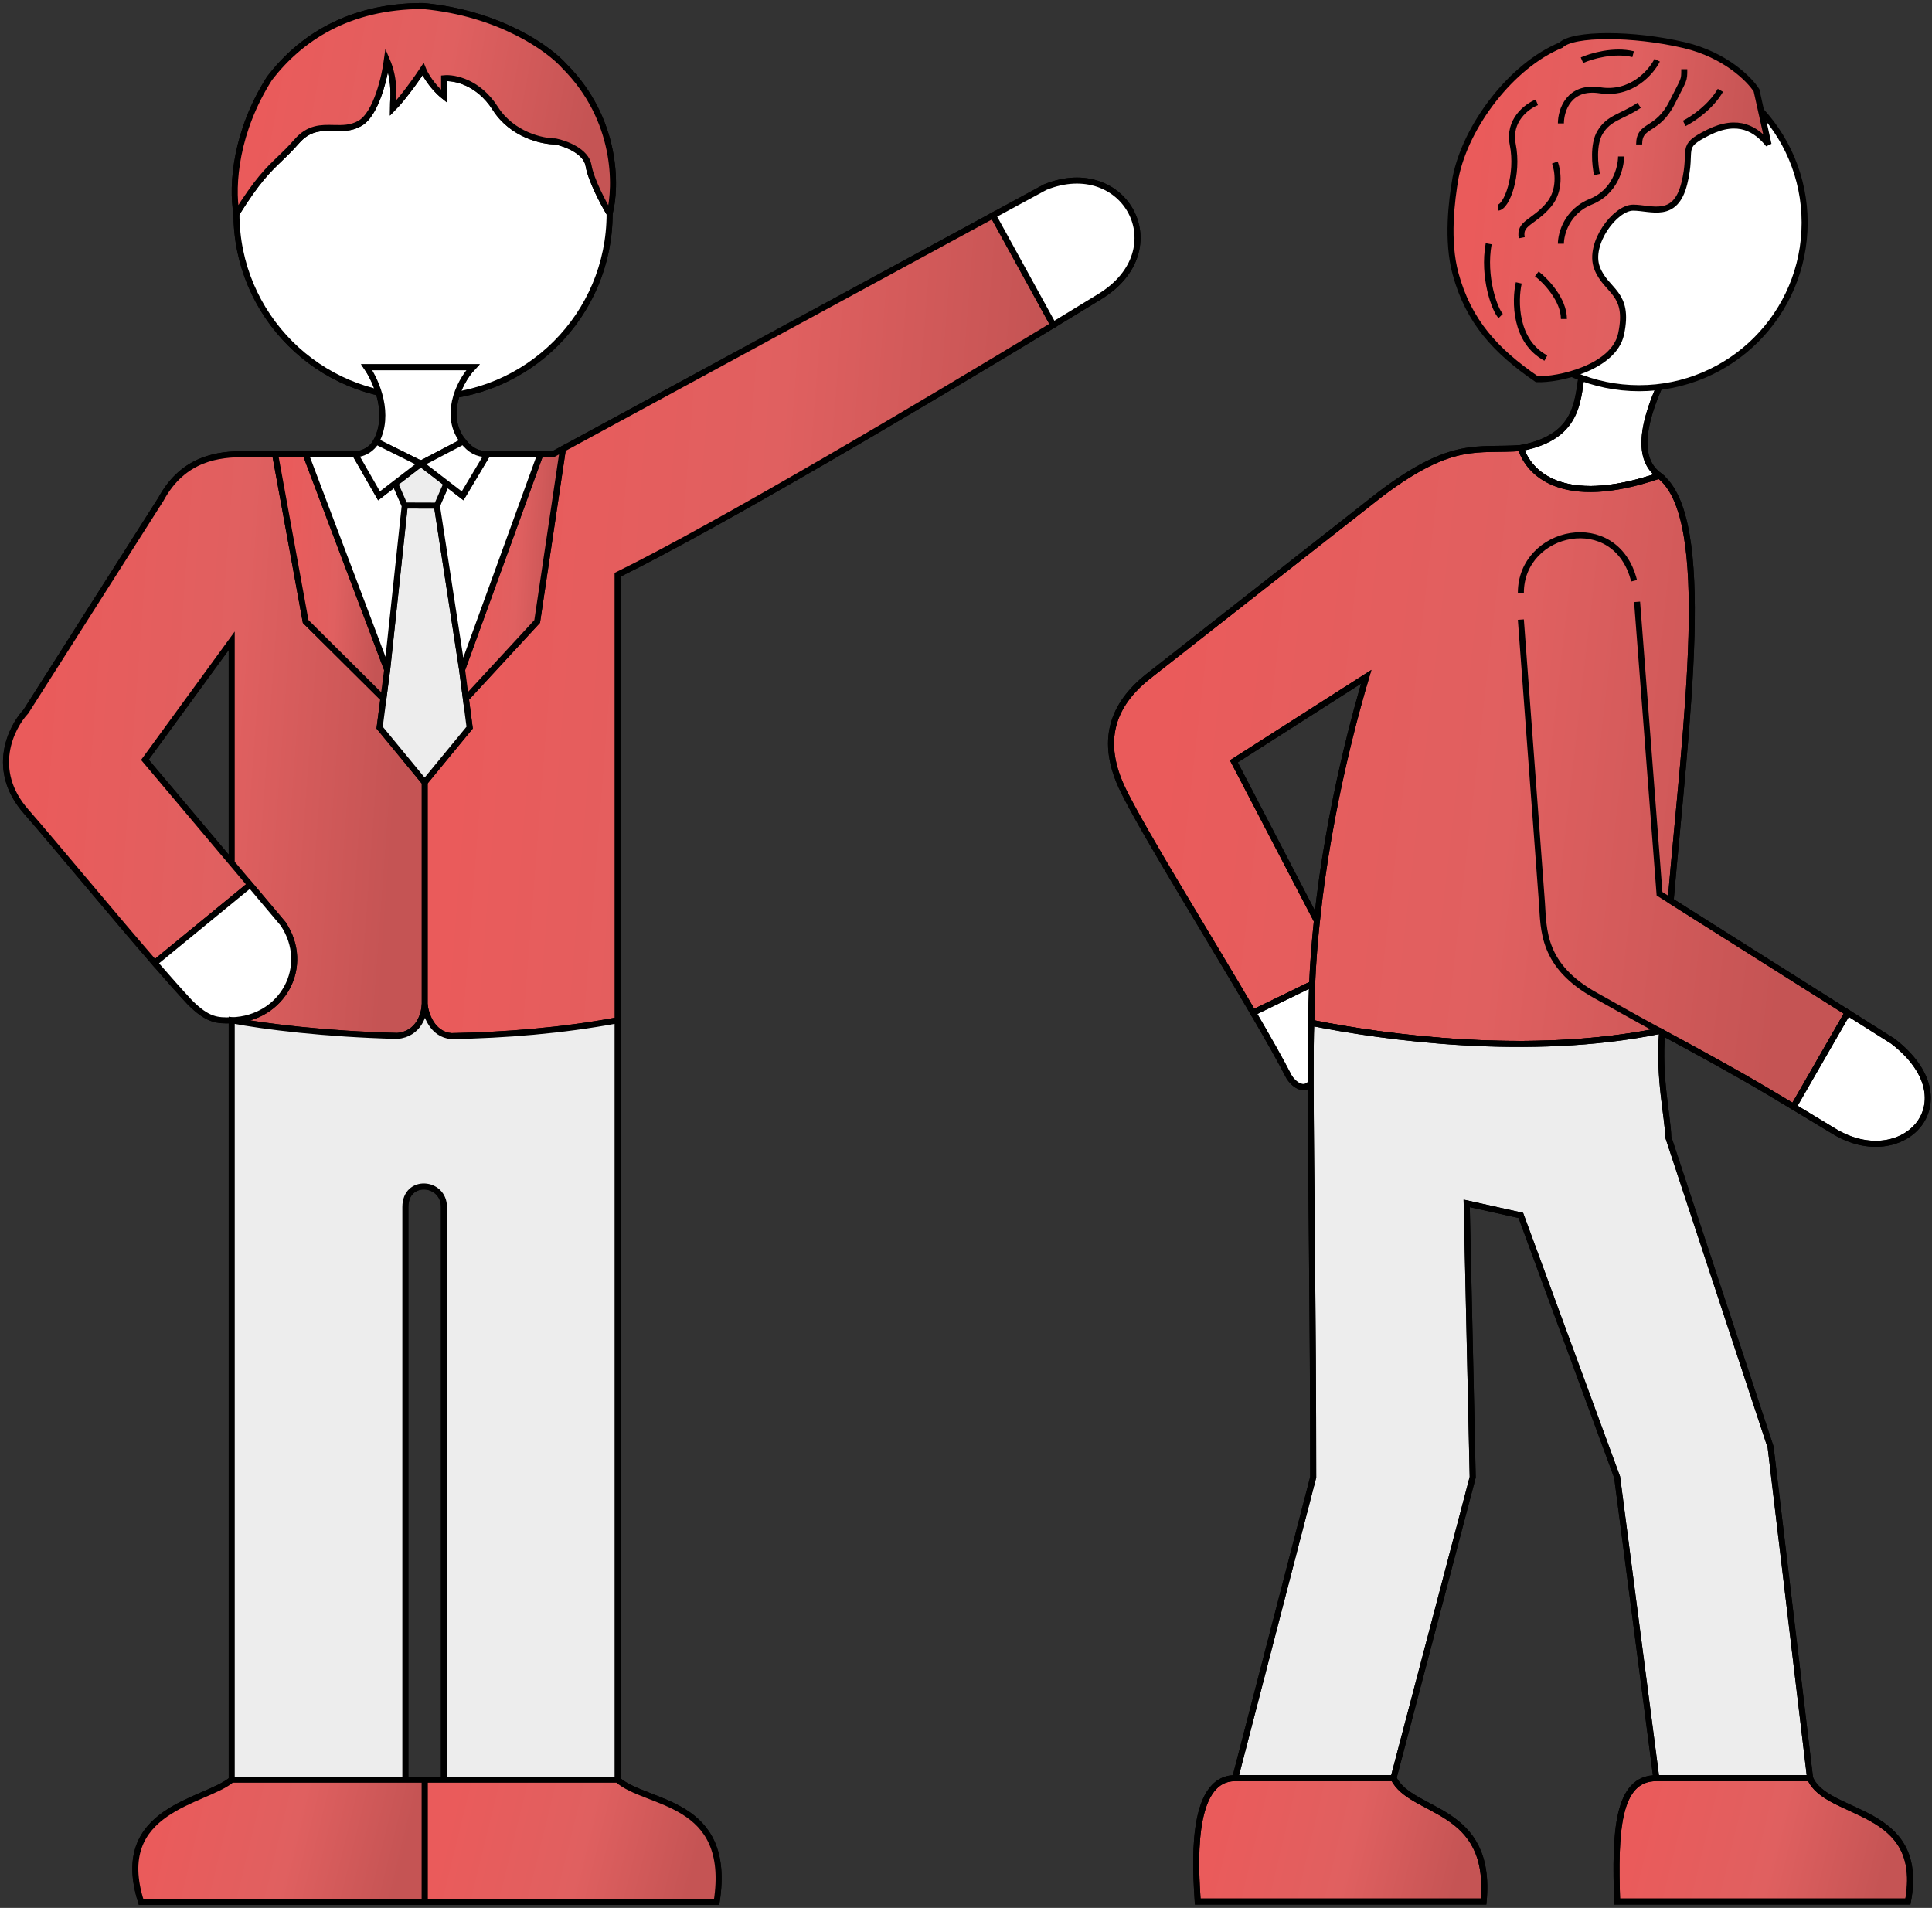 <?xml version="1.0" encoding="UTF-8"?> <svg xmlns="http://www.w3.org/2000/svg" width="321" height="317" viewBox="0 0 321 317" fill="none"><rect x="0" y="0" width="321" height="317" fill="#333333" stroke="none"/> <path d="M70.287 5C71.287 5.666 72.688 7.9 70.287 11.499M70.287 11.499C67.888 15.1 65.954 17.333 65.287 18C65.287 17.739 65.303 17.433 65.32 17.087C65.401 15.441 65.527 12.891 64.287 10C63.954 12.499 62.587 18.899 59.788 20.5C58.329 21.333 56.871 21.298 55.413 21.263C53.371 21.215 51.329 21.166 49.288 23.5C48.204 24.738 47.312 25.593 46.449 26.421C44.523 28.266 42.74 29.976 39.288 35.499M70.287 11.499C70.621 12.333 71.787 14.399 73.787 15.999M39.288 35.499V35.499C39.288 52.344 52.943 65.999 69.787 65.999V65.999M39.288 35.499C38.454 30.666 39.187 21.799 44.787 12.999C49.787 6.5 57.787 0.999 70.287 1C83.088 2.2 91.287 8.167 93.787 11C102.587 19.8 102.454 31 101.288 35.499M39.288 35.499C39.288 52.344 52.943 65.999 69.787 65.999M73.787 15.999C73.787 15.999 73.787 15.399 73.787 12.999M73.787 15.999C73.787 13.999 73.787 10.6 73.787 12.999M73.787 15.999V12.999M73.787 12.999C75.454 12.833 79.487 13.6 82.287 18C85.088 22.399 90.121 23.5 92.287 23.5C93.954 23.833 97.388 25.099 97.787 27.5C98.188 29.899 100.288 33.833 101.288 35.499M101.288 35.499V35.499C101.288 52.344 87.632 65.999 70.787 65.999V65.999M101.288 35.499C101.288 52.344 87.632 65.999 70.787 65.999M69.787 65.999H70.287H70.787" stroke="black"></path> <path fill-rule="evenodd" clip-rule="evenodd" d="M70.287 11.5C67.887 15.1 65.954 17.333 65.287 18C65.287 17.739 65.302 17.433 65.319 17.087C65.4 15.442 65.526 12.892 64.287 10C63.954 12.5 62.587 18.9 59.787 20.5C58.329 21.333 56.87 21.299 55.412 21.264C53.37 21.215 51.329 21.167 49.287 23.5C48.204 24.738 47.312 25.593 46.448 26.421C44.523 28.267 42.739 29.977 39.287 35.5C39.287 52.345 52.942 66 69.787 66H70.287H70.787C87.632 66 101.287 52.345 101.287 35.5C100.287 33.833 98.187 29.9 97.787 27.5C97.387 25.1 93.954 23.833 92.287 23.5C90.12 23.5 85.087 22.4 82.287 18C79.487 13.6 75.454 12.833 73.787 13V16C71.787 14.4 70.62 12.333 70.287 11.5Z" fill="white" stroke="black"></path> <path fill-rule="evenodd" clip-rule="evenodd" d="M65.287 18C65.954 17.333 67.888 15.1 70.287 11.499C70.621 12.333 71.787 14.399 73.787 15.999V12.999C75.454 12.833 79.487 13.6 82.287 18C85.088 22.399 90.121 23.5 92.287 23.5C93.954 23.833 97.388 25.099 97.787 27.5C98.188 29.899 100.288 33.833 101.288 35.499C102.454 31 102.587 19.8 93.787 11C91.287 8.167 83.088 2.2 70.287 1C57.787 0.999 49.787 6.5 44.787 12.999C39.187 21.799 38.454 30.666 39.288 35.499C42.74 29.976 44.523 28.266 46.449 26.421C47.312 25.593 48.204 24.738 49.288 23.5C51.329 21.166 53.371 21.215 55.413 21.263C56.871 21.298 58.329 21.333 59.788 20.5C62.587 18.899 63.954 12.499 64.287 10C65.527 12.891 65.401 15.441 65.32 17.087C65.303 17.433 65.287 17.739 65.287 18Z" fill="url(#paint0_linear)" stroke="black"></path> <path d="M38.498 143.361L24.073 126.242L38.498 106.462V143.361ZM38.498 143.361L41.565 147M102.609 295.703H73.759M102.609 295.703V169.526M102.609 295.703C107.317 299.963 121.742 298.893 119.071 316H70.554M73.759 295.703V200.548C73.759 196.272 67.348 195.737 67.348 200.548V295.703M73.759 295.703H70.554M67.348 295.703H38.498M67.348 295.703H70.554M38.498 295.703V169.526M38.498 295.703C34.124 299.428 18.5 300.5 23.439 316H70.554M38.498 169.526C36.078 169.599 34.5 169.526 31.5 166.5C29.888 164.773 27.894 162.524 25.706 160M38.498 169.526C46.965 169.271 51.719 160.519 47.046 153.505L41.565 147M38.498 169.526C43.968 170.565 54.001 171.819 66 172.12C69.6 171.817 70.536 168.493 70.554 166.87M102.609 169.526V95.5C119.211 87.351 154.05 66.703 175 53.989M102.609 169.526C93.339 171.251 83.849 171.998 75 172.155C71.8 171.88 70.702 168.517 70.554 166.87M76.965 73.351C73.706 69.336 76.028 63.713 78.567 61.023H60.935C62.617 63.471 64.878 68.89 62.505 73.351M76.965 73.351L69.919 77.043M76.965 73.351C78.117 74.771 79.23 75.457 81 75.457M69.919 77.043L62.505 73.351M69.919 77.043L74.193 80.333M69.919 77.043L65.645 80.333M62.505 73.351C61.894 74.5 60.5 75.457 59 75.457M67.248 83.993L72.591 84.01M67.248 83.993L64.328 111.273M67.248 83.993L65.645 80.333M72.591 84.01L76.779 111.273M72.591 84.01L74.193 80.333M70.554 129.984L63.074 120.896L63.701 116.085M70.554 129.984L78.033 120.896L77.406 116.085M70.554 129.984V166.87M50.784 75.457L64.328 111.273M50.784 75.457H45.709M50.784 75.457H59M64.328 111.273L63.701 116.085M76.779 111.273L89.787 75.457M76.779 111.273L77.406 116.085M89.787 75.457H91.924L93.527 74.587M89.787 75.457H81M45.709 75.457H40.633C36.5 75.457 30.5 76 26.743 82.941L4.304 118.223C1.811 120.896 -1.68 127.952 4.304 134.795C8.91 140.062 18.392 151.563 25.706 160M45.709 75.457L50.784 103.255L63.701 116.085M77.406 116.085L89.253 103.255L93.527 74.587M93.527 74.587L165 35.79M74.193 80.333L76.865 82.389L81 75.457M65.645 80.333L62.974 82.389L59 75.457M70.554 295.703V316M165 35.79L173.665 31.087C186.922 25.741 195.47 41.451 182.748 49.262C180.481 50.654 177.871 52.247 175 53.989M165 35.79L175 53.989M25.706 160L41.565 147" stroke="black"></path> <path d="M102.61 169.527V95.501C119.212 87.352 154.051 66.704 175.001 53.99L165.001 35.791L93.528 74.588L89.254 103.256L77.407 116.086L78.034 120.897L70.555 129.985V166.871C70.704 168.518 71.801 171.881 75.001 172.156C83.85 171.999 93.34 171.251 102.61 169.527Z" fill="url(#paint1_linear)" stroke="black"></path> <path d="M40.633 75.457C36.5 75.457 30.5 76 26.743 82.941L4.304 118.223C1.811 120.896 -1.68 127.953 4.304 134.795C8.91 140.063 18.392 151.563 25.706 160L41.565 147L38.498 143.361L24.073 126.242L38.498 106.463V143.361L41.565 147L47.046 153.506C51.719 160.52 46.965 169.271 38.498 169.526C43.968 170.565 54.001 171.82 66 172.121C69.6 171.817 70.536 168.494 70.554 166.87V129.984L63.074 120.896L63.701 116.085L50.784 103.255L45.709 75.457H40.633Z" fill="url(#paint2_linear)"></path> <path d="M41.565 147L25.706 160C18.392 151.563 8.91 140.063 4.304 134.795C-1.68 127.953 1.811 120.896 4.304 118.223L26.743 82.941C30.5 76 36.5 75.457 40.633 75.457H45.709L50.784 103.255L63.701 116.085L63.074 120.896L70.554 129.984V166.87C70.536 168.494 69.6 171.817 66 172.121C54.001 171.82 43.968 170.565 38.498 169.526C46.965 169.271 51.719 160.52 47.046 153.506L41.565 147ZM41.565 147L38.498 143.361M38.498 143.361L24.073 126.242L38.498 106.463V143.361Z" stroke="black"></path> <path d="M31.5 166.5C34.501 169.526 36.079 169.599 38.499 169.526C46.966 169.271 51.72 160.519 47.047 153.505L41.565 147L25.707 160C27.895 162.524 29.889 164.773 31.5 166.5Z" fill="white" stroke="black"></path> <path d="M72.591 84.01L67.248 83.992L64.329 111.273L63.701 116.084L63.074 120.896L70.554 129.983L78.033 120.896L77.406 116.084L76.779 111.273L72.591 84.01Z" fill="#EDEDED" stroke="black"></path> <path d="M64.327 111.274L50.782 75.457H45.707L50.782 103.255L63.699 116.085L64.327 111.274Z" fill="url(#paint3_linear)" stroke="black"></path> <path d="M91.922 75.456H89.785L76.777 111.273L77.404 116.084L89.251 103.254L93.525 74.586L91.922 75.456Z" fill="url(#paint4_linear)" stroke="black"></path> <path d="M72.59 84.01L76.778 111.274L89.786 75.457H80.999L76.864 82.389L74.193 80.333L72.59 84.01Z" fill="white" stroke="black"></path> <path d="M78.566 61.023H60.934C62.616 63.472 64.876 68.891 62.503 73.352L69.918 77.043L76.963 73.352C73.704 69.337 76.027 63.714 78.566 61.023Z" fill="white" stroke="black"></path> <path d="M64.329 111.274L67.249 83.993L65.646 80.333L62.975 82.389L59.001 75.457H50.785L64.329 111.274Z" fill="white" stroke="black"></path> <path d="M67.247 83.993L72.59 84.01L74.193 80.333L69.919 77.043L65.644 80.333L67.247 83.993Z" fill="#EDEDED" stroke="black"></path> <path d="M76.963 73.352L69.918 77.043L74.192 80.333L76.863 82.389L80.999 75.457C79.228 75.457 78.116 74.771 76.963 73.352Z" fill="white" stroke="black"></path> <path d="M69.919 77.043L62.505 73.352C61.894 74.501 60.5 75.457 59 75.457L62.974 82.389L65.645 80.333L69.919 77.043Z" fill="white" stroke="black"></path> <path d="M182.748 49.262C195.47 41.451 186.922 25.741 173.665 31.087L165 35.79L175 53.989C177.871 52.247 180.481 50.654 182.748 49.262Z" fill="white" stroke="black"></path> <path d="M73.761 295.703H102.611V169.525C93.341 171.25 83.851 171.998 75.002 172.155C71.802 171.879 70.704 168.516 70.555 166.869C70.538 168.493 69.602 171.816 66.002 172.12C54.003 171.819 43.97 170.565 38.5 169.525V295.703H67.35V200.548C67.35 195.736 73.761 196.271 73.761 200.548V295.703Z" fill="#EDEDED" stroke="black"></path> <path d="M102.61 295.703H73.76H70.555V316H119.072C121.743 298.893 107.318 299.962 102.61 295.703Z" fill="url(#paint5_linear)" stroke="black"></path> <path d="M67.348 295.703H38.498C34.124 299.428 18.5 300.5 23.439 316H70.553V295.703H67.348Z" fill="url(#paint6_linear)" stroke="black"></path> <path d="M263 61.5C261.958 65.62 263 72.5 252.688 74.446C253.854 78.317 259.287 84.653 275.687 79.029C273 77 271.549 72.9 276.5 62.5L263 61.5Z" fill="white" stroke="black"></path> <path d="M205 126.499L227 112.446C225.617 117.108 220.84 133.613 218.8 152.999C218.439 156.426 218.164 159.942 218.008 163.499C217.915 165.637 217.864 167.789 217.864 169.946C230.037 172.379 254.071 175.708 275.729 171.3L275.758 171.316L276.151 171.529C281.689 174.523 288.141 178.019 294 181.506C295.365 182.319 296.704 183.12 298 183.898L307 168.26L277.577 149.667C280.165 119.612 284.84 85.939 275.687 79.029C259.287 84.652 253.854 78.316 252.688 74.445C245.5 74.999 241.5 72.999 229.5 81.999L190.688 112.446C185 116.999 182.5 122.999 186.688 131.446C190.354 138.841 200.754 155.517 208.207 168.26L218.008 163.499C218.164 159.942 218.439 156.426 218.8 152.999L205 126.499Z" fill="url(#paint7_linear)"></path> <path d="M218.8 152.999C220.84 133.613 225.617 117.108 227 112.446L205 126.499L218.8 152.999ZM218.8 152.999C218.439 156.426 218.164 159.942 218.008 163.499M218.008 163.499C217.915 165.637 217.864 167.789 217.864 169.946C230.037 172.379 254.071 175.708 275.729 171.3L275.758 171.316L276.151 171.529C281.689 174.523 288.141 178.019 294 181.506C295.365 182.319 296.704 183.12 298 183.898L307 168.26L277.577 149.667C280.165 119.612 284.84 85.939 275.687 79.029C259.287 84.652 253.854 78.316 252.688 74.445C245.5 74.999 241.5 72.999 229.5 81.999L190.688 112.446C185 116.999 182.5 122.999 186.688 131.446C190.354 138.841 200.754 155.517 208.207 168.26L218.008 163.499Z" stroke="black"></path> <path d="M304.687 187.945C316.187 194.962 327.5 182.999 314.5 172.999L307 168.26L298 183.898C300.415 185.348 302.681 186.721 304.687 187.945Z" fill="white" stroke="black"></path> <path d="M217.76 180C217.75 175.545 217.777 172.118 217.865 169.946C217.865 167.79 217.915 165.638 218.009 163.5L208.207 168.261C210.618 172.383 212.721 176.094 214.188 178.946C214.799 179.964 216.5 181.5 217.76 180Z" fill="white" stroke="black"></path> <path d="M294.186 240.445L277.186 188.945C277.107 185.476 275.549 179.247 276.149 171.528L275.756 171.316L275.727 171.3C254.069 175.707 230.035 172.379 217.863 169.945C217.775 172.117 217.748 175.544 217.758 179.999C217.79 194.005 218.186 218.173 218.186 245.445L205.223 295.445H231.528L244.686 245.445L243.686 199.945L252.686 201.945L268.686 245.445L275.193 295.445H300.742L294.186 240.445Z" fill="#EDEDED" stroke="black"></path> <path d="M300.743 295.445H275.194C268.687 295.445 268.287 304.345 268.687 315.945H316.999C319.999 299.999 303.499 301.999 300.743 295.445Z" fill="url(#paint8_linear)" stroke="black"></path> <path d="M231.528 295.445H205.223C197.498 295.445 198.69 310.778 198.998 315.945H246.498C247.998 299.999 234.498 301.499 231.528 295.445Z" fill="url(#paint9_linear)" stroke="black"></path> <path d="M252.688 74.446C245.5 75 241.5 73 229.5 82L190.688 112.446C185 117 182.5 123 186.688 131.446C190.354 138.842 200.754 155.518 208.207 168.261M252.688 74.446C263 72.5 261.958 65.62 263 61.5L276.5 62.5C271.55 72.9 273 77 275.687 79.029M252.688 74.446C253.854 78.317 259.287 84.653 275.687 79.029M252.688 102.946L256.187 149.946C256.5 154.5 256.187 160.5 265.187 165.446C267.647 166.798 271.357 168.937 275.729 171.301M272 100L275.729 148.5L277.577 149.668M205.225 295.446L218.188 245.446C218.188 218.174 217.792 194.006 217.76 180M205.225 295.446H231.53M205.225 295.446C197.5 295.446 198.691 310.779 199 315.946H246.5C248 300 234.5 301.5 231.53 295.446M231.53 295.446L244.688 245.446L243.688 199.946L252.688 201.946L268.688 245.446L275.194 295.446M275.194 295.446H300.744M275.194 295.446C268.688 295.446 268.288 304.346 268.688 315.946H317C320 300 303.5 302 300.744 295.446M300.744 295.446L294.188 240.446L277.188 188.946C277.109 185.477 275.551 179.248 276.151 171.529M275.687 79.029C284.84 85.939 280.165 119.613 277.577 149.668M217.864 169.946C230.037 172.38 254.071 175.708 275.729 171.301M217.864 169.946C217.776 172.118 217.75 175.545 217.76 180M217.864 169.946C217.864 167.79 217.915 165.638 218.008 163.5M275.729 171.301L275.758 171.317M275.729 171.301C275.739 171.306 275.749 171.312 275.758 171.317M218.8 153C220.84 133.614 225.617 117.109 227 112.446L205 126.5L218.8 153ZM218.8 153C218.439 156.426 218.164 159.943 218.008 163.5M217.76 180C216.5 181.5 214.798 179.964 214.187 178.946C212.721 176.094 210.618 172.383 208.207 168.261M275.758 171.317C275.889 171.387 276.02 171.458 276.151 171.529M275.758 171.317L276.151 171.529M276.151 171.529C281.689 174.523 288.141 178.019 294 181.506C295.365 182.319 296.704 183.12 298 183.899M277.577 149.668L307 168.261M298 183.899C300.415 185.349 302.681 186.722 304.687 187.946C316.187 194.963 327.5 183 314.5 173L307 168.261M298 183.899L307 168.261M208.207 168.261L218.008 163.5M252.688 98.5C252.688 88 268.5 84.5 271.5 96.5" stroke="black"></path> <path d="M272.34 9.5C257.152 9.5 244.84 21.812 244.84 37C244.84 52.188 257.152 64.5 272.34 64.5C287.528 64.5 299.84 52.188 299.84 37C299.84 21.812 287.528 9.5 272.34 9.5Z" fill="white" stroke="black"></path> <path d="M255.341 63C258.841 63.167 268.141 61.1 269.341 55.5C270.841 48.5 266.841 48.5 265.341 44.5C263.841 40.5 268.341 34.5 271.341 34.5C274.341 34.5 278.341 36.5 279.841 30.5C281.341 24.5 278.841 24.5 283.841 22C288.841 19.5 291.841 21.5 293.841 24L291.841 15C290.674 13.167 286.641 9.1 279.841 7.5C271.341 5.5 261.341 5.5 259.341 7.5C251.171 10.864 243.576 20.825 241.841 29.5C241.174 33.333 240.341 40 241.841 45.5C243.996 53.403 248.501 58.32 255.341 63Z" fill="url(#paint10_linear)"></path> <path d="M279.841 11.5C279.841 13.5 279.841 13 277.841 17C275.341 22 272.341 20.5 272.341 24M272.341 17.5C269.341 19.5 267.341 19.501 265.841 22C264.641 24 265.007 27.5 265.341 29M269.341 26C269.341 27.833 268.341 31.9 264.341 33.5C260.341 35.1 259.341 38.833 259.341 40.5M285.841 15C284.241 17.8 281.174 19.833 279.841 20.5M275.341 10C274.341 12 271.041 15.8 265.841 15C260.641 14.2 259.341 18.333 259.341 20.5M262.841 10C264.341 9.333 268.14 8.2 271.341 9M255.341 17C253.674 17.667 250.541 20 251.341 24C252.341 29 250.341 34.5 248.841 34.5M258.341 27C258.841 28.333 259.341 31.6 257.341 34C254.841 37 252.341 37 252.841 39.5M247.341 40.5C246.341 46 248.341 51.5 249.341 52.5M255.341 45.5C256.841 46.667 259.841 49.8 259.841 53M252.341 47C251.674 50 251.641 56.7 256.841 59.5M255.341 63C258.841 63.167 268.141 61.1 269.341 55.5C270.841 48.5 266.841 48.5 265.341 44.5C263.841 40.5 268.341 34.5 271.341 34.5C274.341 34.5 278.341 36.5 279.841 30.5C281.341 24.5 278.841 24.5 283.841 22C288.841 19.5 291.841 21.5 293.841 24L291.841 15C290.674 13.167 286.641 9.1 279.841 7.5C271.341 5.5 261.341 5.5 259.341 7.5C251.171 10.864 243.576 20.825 241.841 29.5C241.174 33.333 240.341 40 241.841 45.5C243.996 53.403 248.501 58.32 255.341 63Z" stroke="black"></path> <defs> <linearGradient id="paint0_linear" x1="44.935" y1="7.328" x2="98.303" y2="17.261" gradientUnits="userSpaceOnUse"> <stop stop-color="#EA5B5B"></stop> <stop offset="0.547" stop-color="#E06060"></stop> <stop offset="1" stop-color="#C55454"></stop> </linearGradient> <linearGradient id="paint1_linear" x1="80.418" y1="60.805" x2="171.619" y2="67.941" gradientUnits="userSpaceOnUse"> <stop stop-color="#EA5B5B"></stop> <stop offset="0.547" stop-color="#E06060"></stop> <stop offset="1" stop-color="#C55454"></stop> </linearGradient> <linearGradient id="paint2_linear" x1="7.568" y1="93.188" x2="68.345" y2="97.656" gradientUnits="userSpaceOnUse"> <stop stop-color="#EA5B5B"></stop> <stop offset="0.547" stop-color="#E06060"></stop> <stop offset="1" stop-color="#C55454"></stop> </linearGradient> <linearGradient id="paint3_linear" x1="47.465" y1="82.909" x2="63.787" y2="83.674" gradientUnits="userSpaceOnUse"> <stop stop-color="#EA5B5B"></stop> <stop offset="0.547" stop-color="#E06060"></stop> <stop offset="1" stop-color="#C55454"></stop> </linearGradient> <linearGradient id="paint4_linear" x1="78.359" y1="82.198" x2="93.047" y2="82.804" gradientUnits="userSpaceOnUse"> <stop stop-color="#EA5B5B"></stop> <stop offset="0.547" stop-color="#E06060"></stop> <stop offset="1" stop-color="#C55454"></stop> </linearGradient> <linearGradient id="paint5_linear" x1="75.167" y1="299.426" x2="115.633" y2="309.375" gradientUnits="userSpaceOnUse"> <stop stop-color="#EA5B5B"></stop> <stop offset="0.547" stop-color="#E06060"></stop> <stop offset="1" stop-color="#C55454"></stop> </linearGradient> <linearGradient id="paint6_linear" x1="27.024" y1="299.426" x2="66.918" y2="309.079" gradientUnits="userSpaceOnUse"> <stop stop-color="#EA5B5B"></stop> <stop offset="0.547" stop-color="#E06060"></stop> <stop offset="1" stop-color="#C55454"></stop> </linearGradient> <linearGradient id="paint7_linear" x1="196.157" y1="94.522" x2="302.305" y2="106.65" gradientUnits="userSpaceOnUse"> <stop stop-color="#EA5B5B"></stop> <stop offset="0.547" stop-color="#E06060"></stop> <stop offset="1" stop-color="#C55454"></stop> </linearGradient> <linearGradient id="paint8_linear" x1="273.185" y1="299.206" x2="313.651" y2="309.044" gradientUnits="userSpaceOnUse"> <stop stop-color="#EA5B5B"></stop> <stop offset="0.547" stop-color="#E06060"></stop> <stop offset="1" stop-color="#C55454"></stop> </linearGradient> <linearGradient id="paint9_linear" x1="203.266" y1="299.206" x2="243.056" y2="308.698" gradientUnits="userSpaceOnUse"> <stop stop-color="#EA5B5B"></stop> <stop offset="0.547" stop-color="#E06060"></stop> <stop offset="1" stop-color="#C55454"></stop> </linearGradient> <linearGradient id="paint10_linear" x1="245.99" y1="16.457" x2="291.999" y2="20.814" gradientUnits="userSpaceOnUse"> <stop stop-color="#EA5B5B"></stop> <stop offset="0.547" stop-color="#E06060"></stop> <stop offset="1" stop-color="#C55454"></stop> </linearGradient> </defs> </svg> 